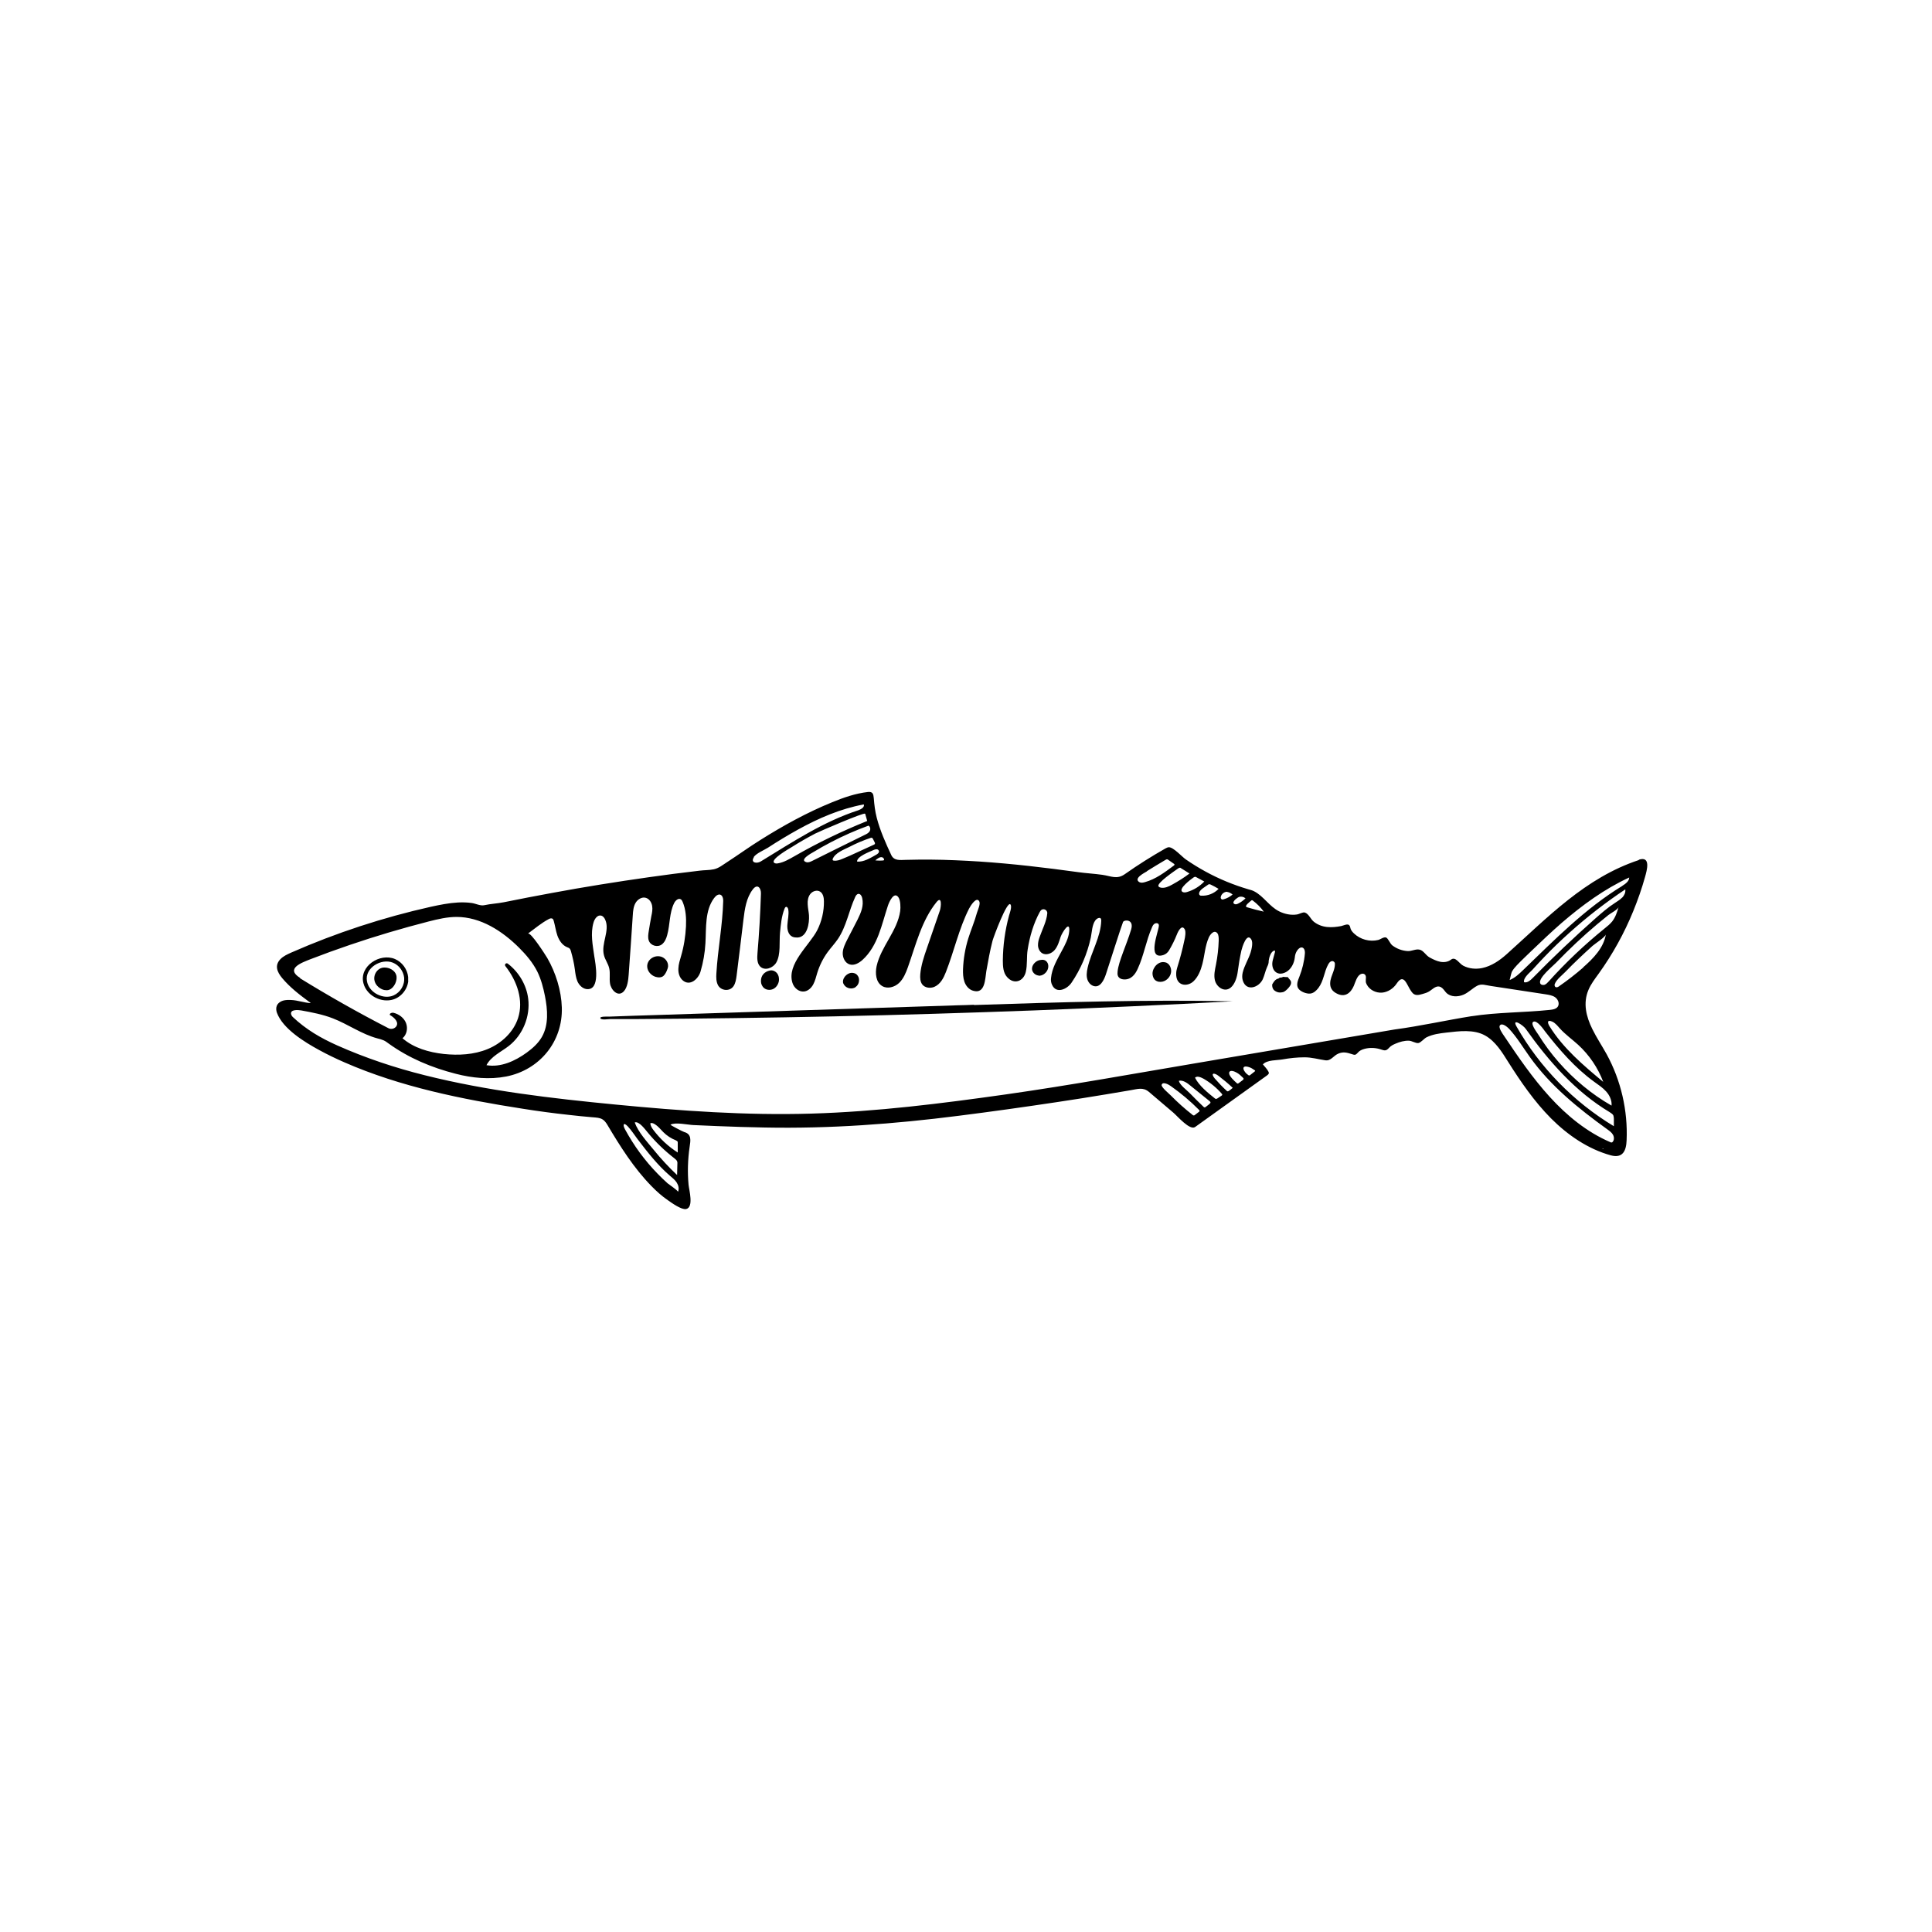 <?xml version="1.0" encoding="UTF-8"?>
<svg id="Layer_1" xmlns="http://www.w3.org/2000/svg" version="1.1" viewBox="0 0 150 150">
  <!-- Generator: Adobe Illustrator 29.2.1, SVG Export Plug-In . SVG Version: 2.1.0 Build 116)  -->
  <path d="M127.25,66.77c-4.18,1.38-7.1,4.47-10.28,7.32-.55.49-1.18.92-1.9,1.07-.49.1-1.02.05-1.46-.18-.32-.16-.6-.75-.96-.47-.23.18-.55.22-.84.16-.29-.06-.55-.19-.81-.33-.31-.17-.48-.55-.79-.61-.3-.07-.63.14-.94.11-.42-.03-.83-.18-1.17-.44-.18-.14-.32-.54-.48-.61-.18-.07-.45.15-.62.19-.66.16-1.39-.04-1.88-.51-.14-.13-.26-.28-.29-.47-.08-.39-.43-.16-.7-.1-.37.07-.74.11-1.11.07-.37-.04-.74-.18-1.03-.42-.23-.19-.39-.61-.68-.7-.17-.05-.42.12-.62.15-.46.07-.95-.03-1.37-.24-.77-.38-1.21-1.18-1.95-1.56-.13-.07-.28-.11-.43-.15-1.16-.34-2.28-.8-3.34-1.38-.53-.29-1.05-.61-1.54-.95-.29-.2-.96-.95-1.31-.94-.09,0-.18.05-.26.09-1.09.62-2.14,1.28-3.16,2-.61.43-1.06.15-1.75.05-.63-.09-1.27-.12-1.9-.21-2.53-.35-5.07-.65-7.62-.82-1.27-.08-2.55-.14-3.83-.15-.64,0-1.28,0-1.91.02-.43.01-.9.09-1.12-.37-.44-.94-.87-1.9-1.13-2.9-.13-.5-.19-1.01-.23-1.52-.03-.31-.07-.52-.45-.48-.97.11-1.89.43-2.79.8-1.94.79-3.79,1.81-5.57,2.93-.88.55-1.72,1.16-2.6,1.73-.33.21-.61.45-1,.54-.37.08-.75.06-1.12.11-.68.08-1.36.17-2.04.25-2.52.33-5.03.71-7.53,1.14-1.25.22-2.5.45-3.75.69-.62.12-1.25.25-1.87.37-.51.1-1.01.12-1.52.23-.3.07-.67-.13-.97-.17-.36-.05-.72-.06-1.08-.04-.71.04-1.4.18-2.09.33-3.71.83-7.35,2.02-10.83,3.55-.31.14-.63.28-.86.52-.47.49-.25,1,.13,1.46.61.73,1.34,1.29,2.1,1.85.05.03.09.05.12.1-.49-.02-1-.22-1.51-.24-.21-.01-.43-.01-.64.05-.2.06-.4.2-.48.4-.07.17-.05.37.01.54.46,1.25,2.15,2.28,3.27,2.89.64.35,1.3.67,1.97.96,4.36,1.91,9.15,2.87,13.83,3.6,1.19.19,2.39.35,3.59.48.6.07,1.2.13,1.8.18.37.03.61.04.82.17.13.08.25.21.38.43,1,1.68,2.05,3.35,3.42,4.75.39.4.81.78,1.28,1.1.29.2,1.04.75,1.41.68.61-.13.23-1.48.19-1.88-.09-.97-.06-1.96.08-2.93.08-.52.17-1.01-.42-1.17-.11-.03-1.11-.55-1.06-.57.37-.21,1.33.01,1.77.03.62.03,1.23.05,1.85.08,1.23.05,2.47.09,3.7.11,5.06.1,10.03-.27,15.05-.91,2.54-.32,5.09-.68,7.62-1.06,1.27-.19,2.54-.39,3.8-.6.63-.1,1.27-.21,1.9-.32.56-.09.99-.27,1.46.13.63.54,1.26,1.07,1.88,1.6.33.28,1.29,1.41,1.7,1.12,1.86-1.34,3.73-2.67,5.59-4.01.05-.04.11-.09.13-.15.01-.06-.01-.11-.04-.16-.11-.21-.28-.36-.42-.54.32-.36,1.1-.31,1.54-.39.56-.1,1.13-.16,1.7-.16.56,0,1.05.15,1.6.23.46.07.63-.37,1.05-.53.36-.14.63-.07.98.04.26.08.3.13.52-.12.12-.14.3-.22.48-.27.39-.11.81-.1,1.2.01.35.1.46.2.73-.1.13-.15.31-.24.5-.32.32-.14.68-.24,1.03-.23.23,0,.54.22.75.18.18-.03.44-.35.62-.44.48-.24,1.02-.31,1.55-.37.97-.11,2.12-.27,3.01.23.8.45,1.31,1.29,1.78,2.04.98,1.55,2.03,3.08,3.33,4.39,1.3,1.3,2.87,2.38,4.64,2.87.93.25,1.2-.35,1.23-1.17.1-2.31-.44-4.65-1.55-6.68-.36-.65-.78-1.28-1.11-1.95-.48-.97-.74-2.02-.3-3.05.19-.45.49-.84.78-1.24,1.09-1.51,2-3.16,2.7-4.88.35-.86.66-1.74.91-2.64.14-.5.48-1.66-.49-1.34ZM97.13,69.93s.04-.04.07-.04c.03,0,.05.01.07.03.32.24.61.53.85.86-.44-.1-.87-.21-1.3-.34-.27-.08.22-.42.31-.51ZM96.22,69.63c.17-.04.35,0,.48.12-.16.15-.34.29-.54.39-.1.05-.21.1-.31.05-.06-.03-.09-.07-.09-.11,0-.17.36-.43.47-.45ZM95.28,69.25c.16.02.29.1.42.2,0,0,0,0,0,0-.2.17-.44.3-.69.37-.05.01-.1.03-.14.01-.07-.02-.11-.11-.09-.19.04-.23.28-.42.51-.4ZM93.76,68.71s.07-.06.12-.06c0,0,0,0,0,0,.04,0,.08.01.12.03.21.1.41.21.61.33-.34.36-.85.56-1.34.53-.04,0-.08,0-.11-.03-.06-.04-.07-.11-.06-.18.06-.27.45-.46.66-.62ZM92.77,68.07s0,0,0,0c.04,0,.07.02.1.03l.63.34c-.36.38-.82.66-1.32.81-.12.04-.26.06-.37,0-.38-.23.68-1,.85-1.12.03-.02.07-.05.11-.05ZM91.58,67.37s.02,0,.03,0c.04,0,.07.03.1.05.21.13.43.26.64.4-.42.32-.87.6-1.34.86-.27.15-.57.29-.87.24-.07-.01-.15-.04-.19-.1-.19-.24,1.28-1.22,1.5-1.38.04-.03.09-.06.14-.06ZM89.04,67.64c.48-.3.96-.59,1.45-.88.04-.02.08-.05.13-.04.04,0,.07.03.1.05l.43.3s.04.03.04.05c0,0,0,0,0,0,0,.03-.02.06-.05.08-.7.52-1.41,1.06-2.25,1.29-.14.04-.3.07-.43,0-.49-.29.43-.74.59-.84ZM68.64,66.77s0,0,0,0c-.02.08-.61.04-.68.03.06-.06.13-.11.21-.16.09-.06.19-.1.29-.09.1.02.19.11.18.21ZM68.1,65.94c.07.02.12.06.14.13.03.13-.1.23-.21.29-.43.24-.98.59-1.49.53,0-.4.94-.74,1.25-.88.08-.04.16-.07.25-.07.02,0,.04,0,.06,0ZM67.71,65.05s.04.04.06.07c.05.09.09.19.14.28.02.03.03.07.02.11-.01.04-.06.06-.1.08-.44.2-.88.41-1.33.61-.36.17-.72.33-1.09.48-.21.09-.44.17-.67.14-.04,0-.08-.02-.09-.05-.01-.03,0-.05,0-.08.19-.47.85-.72,1.28-.93.54-.28,1.1-.52,1.68-.71.03,0,.06-.02.09,0ZM67.4,64.1s.02,0,.04.01c.13.07.16.27.09.41-.08.15-.24.23-.39.3-1.36.67-2.72,1.34-4.08,2.02-.14.07-.3.14-.45.1-.6-.17.41-.71.55-.79.44-.27.89-.52,1.35-.76.94-.49,1.91-.92,2.9-1.28ZM67.18,63.18s0,.02,0,.03c.05.18.1.36.15.53-1.94.78-3.83,1.69-5.64,2.73-.41.23-.82.48-1.29.56-.1.02-.21.02-.29-.04-.33-.25,1.14-1.09,1.34-1.21.6-.38,1.21-.73,1.84-1.06.31-.16,3.83-1.68,3.87-1.54ZM58.52,66.54c.2-.29.81-.54,1.11-.73.77-.5,1.56-.98,2.36-1.42,1.58-.87,3.27-1.6,5.05-1.93,0,0,.02,0,.03,0,.06.22-.22.37-.43.45-2.72.88-5.13,2.48-7.57,3.97-.32.2-.82.1-.54-.32ZM23.31,75.93c-1.19-.73.12-1.19.8-1.46,1.01-.39,2.03-.76,3.06-1.11,2.02-.69,4.06-1.29,6.12-1.82.71-.18,1.43-.35,2.16-.35,1.86,0,3.55,1.09,4.86,2.4.55.55,1.06,1.15,1.41,1.85.29.59.46,1.24.59,1.89.21,1.07.3,2.24-.24,3.18-.28.49-.72.88-1.17,1.21-.91.66-2.02,1.17-3.13.98.35-.68,1.12-1.02,1.73-1.49,1.09-.85,1.68-2.29,1.51-3.67-.13-1.07-.73-2.07-1.58-2.72-.13-.1-.29.06-.19.19.91,1.16,1.43,2.66.98,4.04-.36,1.1-1.29,1.96-2.36,2.4-1.07.44-2.26.5-3.41.38-1.15-.13-2.32-.46-3.2-1.22.34-.28.43-.79.27-1.19-.16-.4-.55-.69-.98-.79-.05-.01-.11,0-.17.02-.08.03-.14.1-.09.16.34.19.74.58.46.91-.15.17-.4.21-.6.1-2.33-1.2-4.61-2.49-6.85-3.87ZM52.64,92.54s0,0,0,0c0-.11-.69-.57-.8-.66-.27-.24-.54-.5-.79-.76-.5-.51-.96-1.06-1.38-1.63-.42-.57-.8-1.18-1.14-1.8-.2-.36-.13-.6.21-.24.28.3.51.66.75.98.78,1.02,1.57,2.04,2.54,2.87.19.16.39.32.52.53.13.21.19.48.09.7ZM49.28,87.15c.33-.14.83.57,1.02.79.61.74,1.31,1.41,2.07,2,.07.06.15.12.19.2.04.08.04.18.03.27,0,.27-.02.53-.02.8,0,0,0,.01,0,.02-.65-.61-1.26-1.27-1.82-1.96-.5-.61-1.2-1.37-1.47-2.12ZM52.47,88.54s.1.04.13.08c.02.03.02.07.02.11,0,.25,0,.5,0,.75-.73-.46-1.38-1.07-1.9-1.76-.11-.15-.22-.32-.23-.51.18-.08.42.11.56.23.16.14.3.31.45.46.28.28.62.5.99.64ZM93.13,86.28s-.03.03-.04.04c-.1.08-.2.15-.3.23-.03.03-.07.06-.12.05-.04,0-.07-.03-.09-.05-.59-.46-1.16-.97-1.69-1.51-.12-.12-.75-.64-.7-.81.08-.3.59,0,.72.1.78.55,1.52,1.17,2.19,1.85.02.02.03.03.03.06,0,.01,0,.02,0,.04ZM93.91,85.71c-.1.08-.21.16-.31.24-.02.02-.04.03-.07.03-.03,0-.06-.02-.09-.05-.36-.34-.71-.69-1.05-1.04-.23-.24-.82-.67-.86-.98.34-.07.68.2.92.4.49.39.97.79,1.46,1.18.04.03.08.07.07.12,0,.04-.04.06-.07.08ZM94.9,85s-.03.05-.05.06l-.33.22s-.07.04-.11.04c-.04,0-.07-.03-.1-.05-.53-.42-1.23-.99-1.53-1.6.18-.17.49-.01.68.09.53.31,1,.7,1.4,1.16.02.02.03.04.03.06,0,0,0,0,0,0ZM95.4,84.7s-.05.03-.08.03c0,0,0,0-.01,0-.03,0-.05-.02-.07-.04-.33-.3-.63-.62-.92-.95-.36-.43-.07-.49.3-.2.38.29.74.59,1.09.92-.1.09-.21.17-.32.25ZM96.51,83.84c-.11.08-.22.17-.33.25-.03.02-.05.04-.09.04-.03,0-.05-.02-.07-.04-.17-.15-.58-.52-.59-.76,0-.04,0-.07.02-.1.08-.16.37-.06.55.04.19.1.35.25.5.4.03.03.06.06.05.1,0,.03-.03.05-.05.07ZM97.4,83.2c-.11.09-.22.17-.33.26-.02.02-.05.04-.08.04,0,0,0,0,0,0-.03,0-.05-.01-.07-.03-.37-.23-.65-.84.05-.62.16.05.3.14.44.24.02.01.04.03.04.05,0,.02-.02.04-.04.05ZM114.29,78.89c-2.01.32-4,.77-6.02,1.04-5.09.86-10.18,1.73-15.27,2.59-4.97.84-9.92,1.74-14.91,2.45-5.02.71-10.02,1.34-15.09,1.49-5.09.15-10.12-.21-15.19-.7-4.97-.48-9.98-1.06-14.84-2.28-2.32-.58-4.6-1.34-6.78-2.31-1.3-.58-2.43-1.24-3.47-2.22-.06-.06-.1-.13-.12-.21-.08-.39.57-.33.79-.29.83.15,1.66.31,2.44.61,1.19.46,2.24,1.23,3.47,1.56.16.04.32.08.48.15.14.06.26.15.38.24,1.58,1.14,3.35,1.88,5.23,2.36,1.27.33,2.62.46,3.91.21,2.59-.51,4.4-2.7,4.32-5.36-.04-1.31-.47-2.7-1.13-3.84-.12-.2-1.29-2.05-1.5-1.89,0,0,.02-.01.02-.02.53-.39,1.01-.8,1.59-1.11.09-.05.21-.09.3-.03.05.04.07.1.09.16.11.38.16.79.29,1.16.14.38.38.74.75.89.07.03.14.05.19.1.06.06.09.14.11.22.13.46.24.93.3,1.4.04.32.08.64.2.93.13.29.38.55.69.6,1.13.15.71-1.98.62-2.55-.12-.86-.31-1.76-.06-2.61.08-.29.31-.62.6-.54.15.04.25.18.31.32.38.85-.34,1.85-.1,2.75.09.36.33.66.41,1.02.09.38,0,.77.06,1.16.06.49.61,1.12,1.07.63.29-.31.35-.89.38-1.29.11-1.54.22-3.08.32-4.62.02-.33.05-.67.21-.95.16-.28.5-.5.81-.4.26.08.43.34.48.61.05.27,0,.54-.06.81-.07.38-.14.77-.2,1.16-.04.24-.08.5,0,.73.14.41.69.56,1.02.3.22-.17.34-.45.41-.72.23-.82.16-1.72.54-2.48.1-.21.34-.42.53-.29.06.04.1.12.13.19.25.59.29,1.26.26,1.9-.04.78-.16,1.55-.38,2.3-.09.32-.2.64-.21.97-.02.33.07.68.32.91.58.52,1.24-.11,1.4-.67.21-.72.34-1.46.38-2.2.07-1.21-.05-2.53.67-3.5.08-.1.16-.2.28-.25.33-.13.44.22.43.48-.05,1.88-.42,3.74-.53,5.61-.02.32-.02.65.13.93.24.43.9.49,1.19.08.17-.24.21-.54.25-.83.18-1.45.36-2.89.53-4.34.1-.83.22-1.7.73-2.36.36-.47.65-.1.63.34-.05,1.54-.14,3.09-.27,4.62-.03.37-.04.79.22,1.04.36.34.99.11,1.24-.32.36-.62.22-1.61.29-2.31.06-.64.12-1.28.35-1.87.02-.06.06-.13.12-.14.09-.02.15.1.17.19.07.41-.05.82-.07,1.23-.02.34.07.74.38.89.12.06.26.07.4.07.77-.03.94-1.11.9-1.73-.02-.28-.09-.56-.1-.85-.02-.28.03-.59.21-.81.18-.22.52-.33.76-.17.23.15.29.47.29.75.01.77-.17,1.55-.52,2.24-.6,1.17-2.4,2.63-1.92,4.1.12.38.49.7.89.66.31-.03.57-.27.72-.55.15-.28.22-.59.31-.89.18-.58.45-1.13.81-1.62.25-.34.55-.66.79-1.01.66-.97.85-2.18,1.34-3.25.05-.12.14-.26.27-.26.15,0,.25.17.28.32.14.6-.09,1.13-.35,1.66-.27.52-.53,1.04-.8,1.55-.17.34-.35.69-.36,1.06-.01.38.19.79.55.89.35.1.71-.11.98-.35.59-.53.98-1.24,1.26-1.97s.47-1.5.72-2.25c.1-.3.47-1.12.81-.65.17.24.18.8.14,1.08-.22,1.54-1.49,2.75-1.83,4.27-.12.56-.06,1.26.44,1.55.41.24.96.08,1.3-.24.34-.32.53-.78.69-1.23.62-1.74,1.06-3.61,2.22-5.05.44-.54.36.37.26.66-.34.98-.67,1.95-1.01,2.93-.23.66-.45,1.32-.51,2.01-.02.28-.01.58.16.8.21.26.62.31.93.18.48-.21.72-.69.9-1.15.64-1.63,1.01-3.37,1.8-4.93.11-.21.57-.96.79-.56.11.2-.12.69-.18.89-.18.67-.46,1.31-.67,1.98-.24.77-.38,1.58-.41,2.39-.01.33,0,.67.11.99.11.31.35.6.67.69.95.29.93-.94,1.03-1.53.14-.79.28-1.57.48-2.35.09-.33,1.14-3.14,1.39-2.82.14.17-.06.69-.11.87-.31,1.14-.47,2.32-.48,3.5,0,.45.03.94.33,1.27.55.62,1.28.32,1.45-.39.14-.58.05-1.18.15-1.76.16-1.01.45-2.01.94-2.91.01-.02.02-.04.04-.06.15-.27.56-.14.54.17-.05.61-.38,1.23-.59,1.83-.08.22-.14.44-.13.67s.12.46.31.59c.32.2.76.03.99-.25.24-.29.34-.66.46-1.02.13-.36.75-1.34.66-.4-.05.53-.32,1.03-.57,1.49-.36.68-.77,1.35-.84,2.12-.02.18,0,.35.08.52.33.74,1.18.33,1.51-.16.72-1.06,1.23-2.26,1.5-3.51.08-.39.1-1,.35-1.33.14-.19.47-.33.46.02-.04,1.28-.78,2.42-1.06,3.67-.07.33-.12.67.02.99.08.17.21.32.38.39.57.24.88-.46,1.02-.88.27-.81,1.17-3.66,1.33-4.06.07-.19.88-.25.63.58-.36,1.2-.97,2.46-1.05,3.25-.01.12-.02.25.03.36.07.16.25.25.42.26.57.05.9-.35,1.11-.82.48-1.03.65-2.18,1.11-3.22.05-.13.12-.26.26-.31.06-.02.12-.02.18,0,.1.05.1.14.09.22-.03.43-.94,2.64.35,2.24.18-.06.33-.18.43-.34.24-.4.45-.82.62-1.25.1-.26.38-.81.61-.41.11.19.03.63-.02.83-.15.72-.34,1.44-.56,2.14-.04.14-.08.29-.08.44-.05,1,.85,1.09,1.34.63.36-.34.57-.86.69-1.34.18-.69.21-1.41.5-2.06.1-.23.41-.63.66-.34.12.14.11.41.11.58-.02.62-.09,1.24-.21,1.85-.08.4-.18.81-.09,1.21.12.54.74.99,1.23.59.34-.28.5-.84.55-1.26.07-.54.16-1.08.28-1.62.06-.25.41-1.41.76-.88.17.25.03.79-.05,1.05-.17.53-.48,1-.61,1.55-.05.21-.05.44.02.64.29.85,1.25.5,1.54-.13.14-.31.2-.65.34-.96.04-.08.08-.17.1-.26.02-.07.02-.14.02-.21.03-.25.17-.77.47-.8.03.05.03.09.01.15-.05.2-.11.39-.16.59-.19.7.29,1.33,1.03.93.4-.22.63-.69.68-1.14.01-.14.05-.29.11-.41.3-.57.71-.41.67.11-.05.62-.2,1.23-.43,1.81-.12.29-.25.63-.09.89.16.26.65.45.95.41.25-.03.45-.22.61-.42.44-.58.44-1.25.78-1.86.08-.15.25-.31.41-.21.07.04.11.12.1.21,0,.36-.17.68-.28,1.02-.1.3-.14.65.03.92.09.15.24.26.4.34.62.32,1.07-.02,1.32-.6.11-.26.24-.76.52-.9.22-.11.42,0,.42.24,0,.11-.02.22-.01.33,0,.08.04.16.08.24.22.41.7.65,1.17.62.47-.04.89-.32,1.15-.71.57-.86.79.15,1.13.61.06.08.12.16.2.21.25.16.6.01.85-.06.18-.05.35-.14.5-.26.27-.21.56-.42.87-.13.12.11.2.25.31.36.34.33.89.32,1.32.14.4-.17.69-.49,1.06-.69.35-.19.68-.04,1.06.01.48.07.97.15,1.45.22.94.14,1.88.29,2.82.43.25.04.51.08.72.22.28.19.42.63.1.85-.15.1-.34.12-.52.14-2,.21-4.08.18-6.06.49ZM124.4,89.19c.07,0,.08-.01.1-.01v.03s-.04,0-.1-.01ZM125.19,88.67s-.03.03-.05.03c-.04.01-.07,0-.11-.02-1.82-.78-3.38-2.06-4.71-3.52-1.33-1.46-2.45-3.1-3.55-4.74-.1-.15-.48-.66-.3-.83.19-.18.57.16.69.28.62.67,1.09,1.46,1.62,2.2,1.6,2.24,3.77,4,6.01,5.61.16.12.34.24.44.42,0,0,0,.01.01.02.09.17.09.41-.04.54ZM125.26,86.6c.03.08.03.16.04.25,0,.2,0,.39,0,.59-3.12-1.88-5.75-4.57-7.55-7.73-.41-.72.5-.12.7.16,1.78,2.51,3.87,4.89,6.51,6.47.09.06.19.12.26.2.02.02.03.05.04.07ZM125.12,85.84c-1.54-.88-2.92-2.03-4.09-3.36-.59-.67-1.13-1.4-1.6-2.16-.1-.16-.67-.89-.36-1,.28-.1.76.58.89.76,1.12,1.44,2.33,2.83,3.8,3.9.33.24.67.46.94.76s.46.7.42,1.1ZM124.49,84.01c-1.55-1.29-3.13-2.62-4.19-4.34-.18-.3-.17-.52.22-.35.23.1.42.34.58.52.43.48.96.85,1.43,1.28.86.79,1.54,1.79,1.95,2.89ZM122.93,75.11c-.6.52-1.23,1.01-1.88,1.46-.08.06-.18.11-.27.07-.08-.04-.1-.15-.07-.24.14-.36.57-.68.83-.95.34-.35.68-.69,1.03-1.02.35-.34.71-.66,1.07-.99.18-.16,1.01-.69,1.04-.9-.17,1.05-.97,1.87-1.77,2.57ZM125.66,70.44c-.11.39-.24.78-.49,1.1-.16.2-.37.37-.57.53-1.56,1.26-3.03,2.65-4.37,4.14-.09.1-.19.2-.31.25-.13.04-.3,0-.34-.12-.16-.41.97-1.32,1.22-1.58.51-.53,1.03-1.04,1.56-1.54s1.08-.99,1.64-1.46c.29-.24.58-.48.88-.72.15-.12.74-.43.78-.61,0,0,0,0,0,.01ZM125.95,69.68c-.16.17-.37.29-.56.42-.55.35-1.05.79-1.54,1.22-1.66,1.47-3.27,3-4.82,4.58-.18.18-.43.43-.7.36-.09-.34.44-.74.64-.96.3-.34.62-.67.93-1,.63-.66,1.29-1.29,1.97-1.9,1.36-1.22,2.8-2.34,4.32-3.35,0,.02,0,.03,0,.05.02.21-.09.43-.24.59ZM125.96,68.78c-2.88,1.75-5.27,4.19-7.7,6.53-.32.31-.65.62-1.05.78,0,0,0-.01.01-.04.03-.13.13-.55.16-.6.1-.19.25-.36.39-.51.37-.39.77-.76,1.15-1.13.76-.73,1.53-1.46,2.32-2.15,1.6-1.38,3.32-2.64,5.25-3.53,0,.29-.29.49-.54.65Z"/>
  <path d="M75.62,78.01c-.41.02-.83.03-1.24.04-5.16.17-10.32.33-15.48.5-2.58.08-5.16.17-7.74.25-1.29.04-2.58.08-3.87.13-.08,0-.69-.03-.68.1,0,.01,0,.02.01.04.08.14.61.05.76.05.64,0,1.29,0,1.93,0,5.16-.03,10.32-.1,15.47-.21,5.16-.11,10.31-.27,15.47-.46,5.15-.2,10.31-.43,15.46-.71-6.7-.14-13.4.07-20.09.29ZM61.12,78.65s0-.01-.01-.02c0,0,.01,0,.02,0,0,0,0,0,0,.01Z"/>
  <path d="M50.94,75.85c.16.05.34.05.48-.02.17-.09.26-.27.34-.44.05-.12.1-.24.11-.37,0,0,0-.01,0-.02.01-.33-.24-.64-.56-.73-.64-.17-1.28.42-.99,1.07.12.25.35.44.61.51Z"/>
  <path d="M90.27,76.21c.37-.09.65-.44.66-.82,0-.22-.09-.45-.26-.58-.05-.04-.12-.08-.19-.09-.52-.14-.98.37-1,.85,0,.19.06.39.2.52.16.14.39.17.59.12Z"/>
  <path d="M60.02,76.79c.22-.1.38-.32.44-.56.02-.06.02-.13.02-.2,0-.16-.04-.31-.13-.44-.13-.18-.36-.29-.58-.24-.42.09-.7.39-.69.83,0,.21.09.41.25.54.19.15.47.17.69.07Z"/>
  <path d="M99.98,75.86c-.12,0-.2,0-.28-.01-.03,0-.06-.02-.09,0-.08.04-.17.06-.26.05-.05.09-.15.08-.23.12-.16.09-.25.25-.34.4,0,.01-.01.03-.01.04,0,.18.04.34.19.45.2.15.41.18.65.12.2-.05.54-.41.61-.61.04-.13.03-.24-.07-.35-.07-.07-.12-.15-.17-.21Z"/>
  <path d="M80.63,75.75c.29.03.58-.18.7-.45.06-.14.08-.29.04-.44-.01-.05-.04-.1-.07-.15-.05-.08-.13-.14-.22-.17-.11-.04-.24-.02-.35,0-.28.05-.56.31-.6.6-.05.29.21.58.51.6Z"/>
  <path d="M66.43,76.63c.15-.1.24-.27.26-.44.02-.15,0-.31-.1-.44-.04-.06-.1-.12-.16-.15-.06-.03-.12-.05-.18-.06-.38-.08-.82.3-.8.7,0,.08.04.16.09.23.19.28.61.36.89.17Z"/>
  <path d="M31.69,76.15c0-.1,0-.19,0-.29-.06-.6-.46-1.16-1.02-1.4-1.17-.5-2.81.56-2.45,1.89.14.54.58.98,1.1,1.18.34.14.73.18,1.09.1.69-.15,1.23-.79,1.29-1.49ZM29.18,77.14c-.35-.21-.62-.56-.69-.96-.19-1.04,1.12-1.8,2.01-1.44.48.19.82.66.88,1.17,0,.06,0,.13,0,.19-.03.58-.46,1.11-1.02,1.25-.4.1-.83,0-1.18-.21Z"/>
  <path d="M29.83,75.12c-.51,0-.87.55-.75,1.03.07.3.31.54.59.66.11.05.23.07.35.07.07,0,.14-.01.21-.04.39-.15.66-.76.53-1.15-.12-.37-.55-.58-.92-.57Z"/>
</svg>